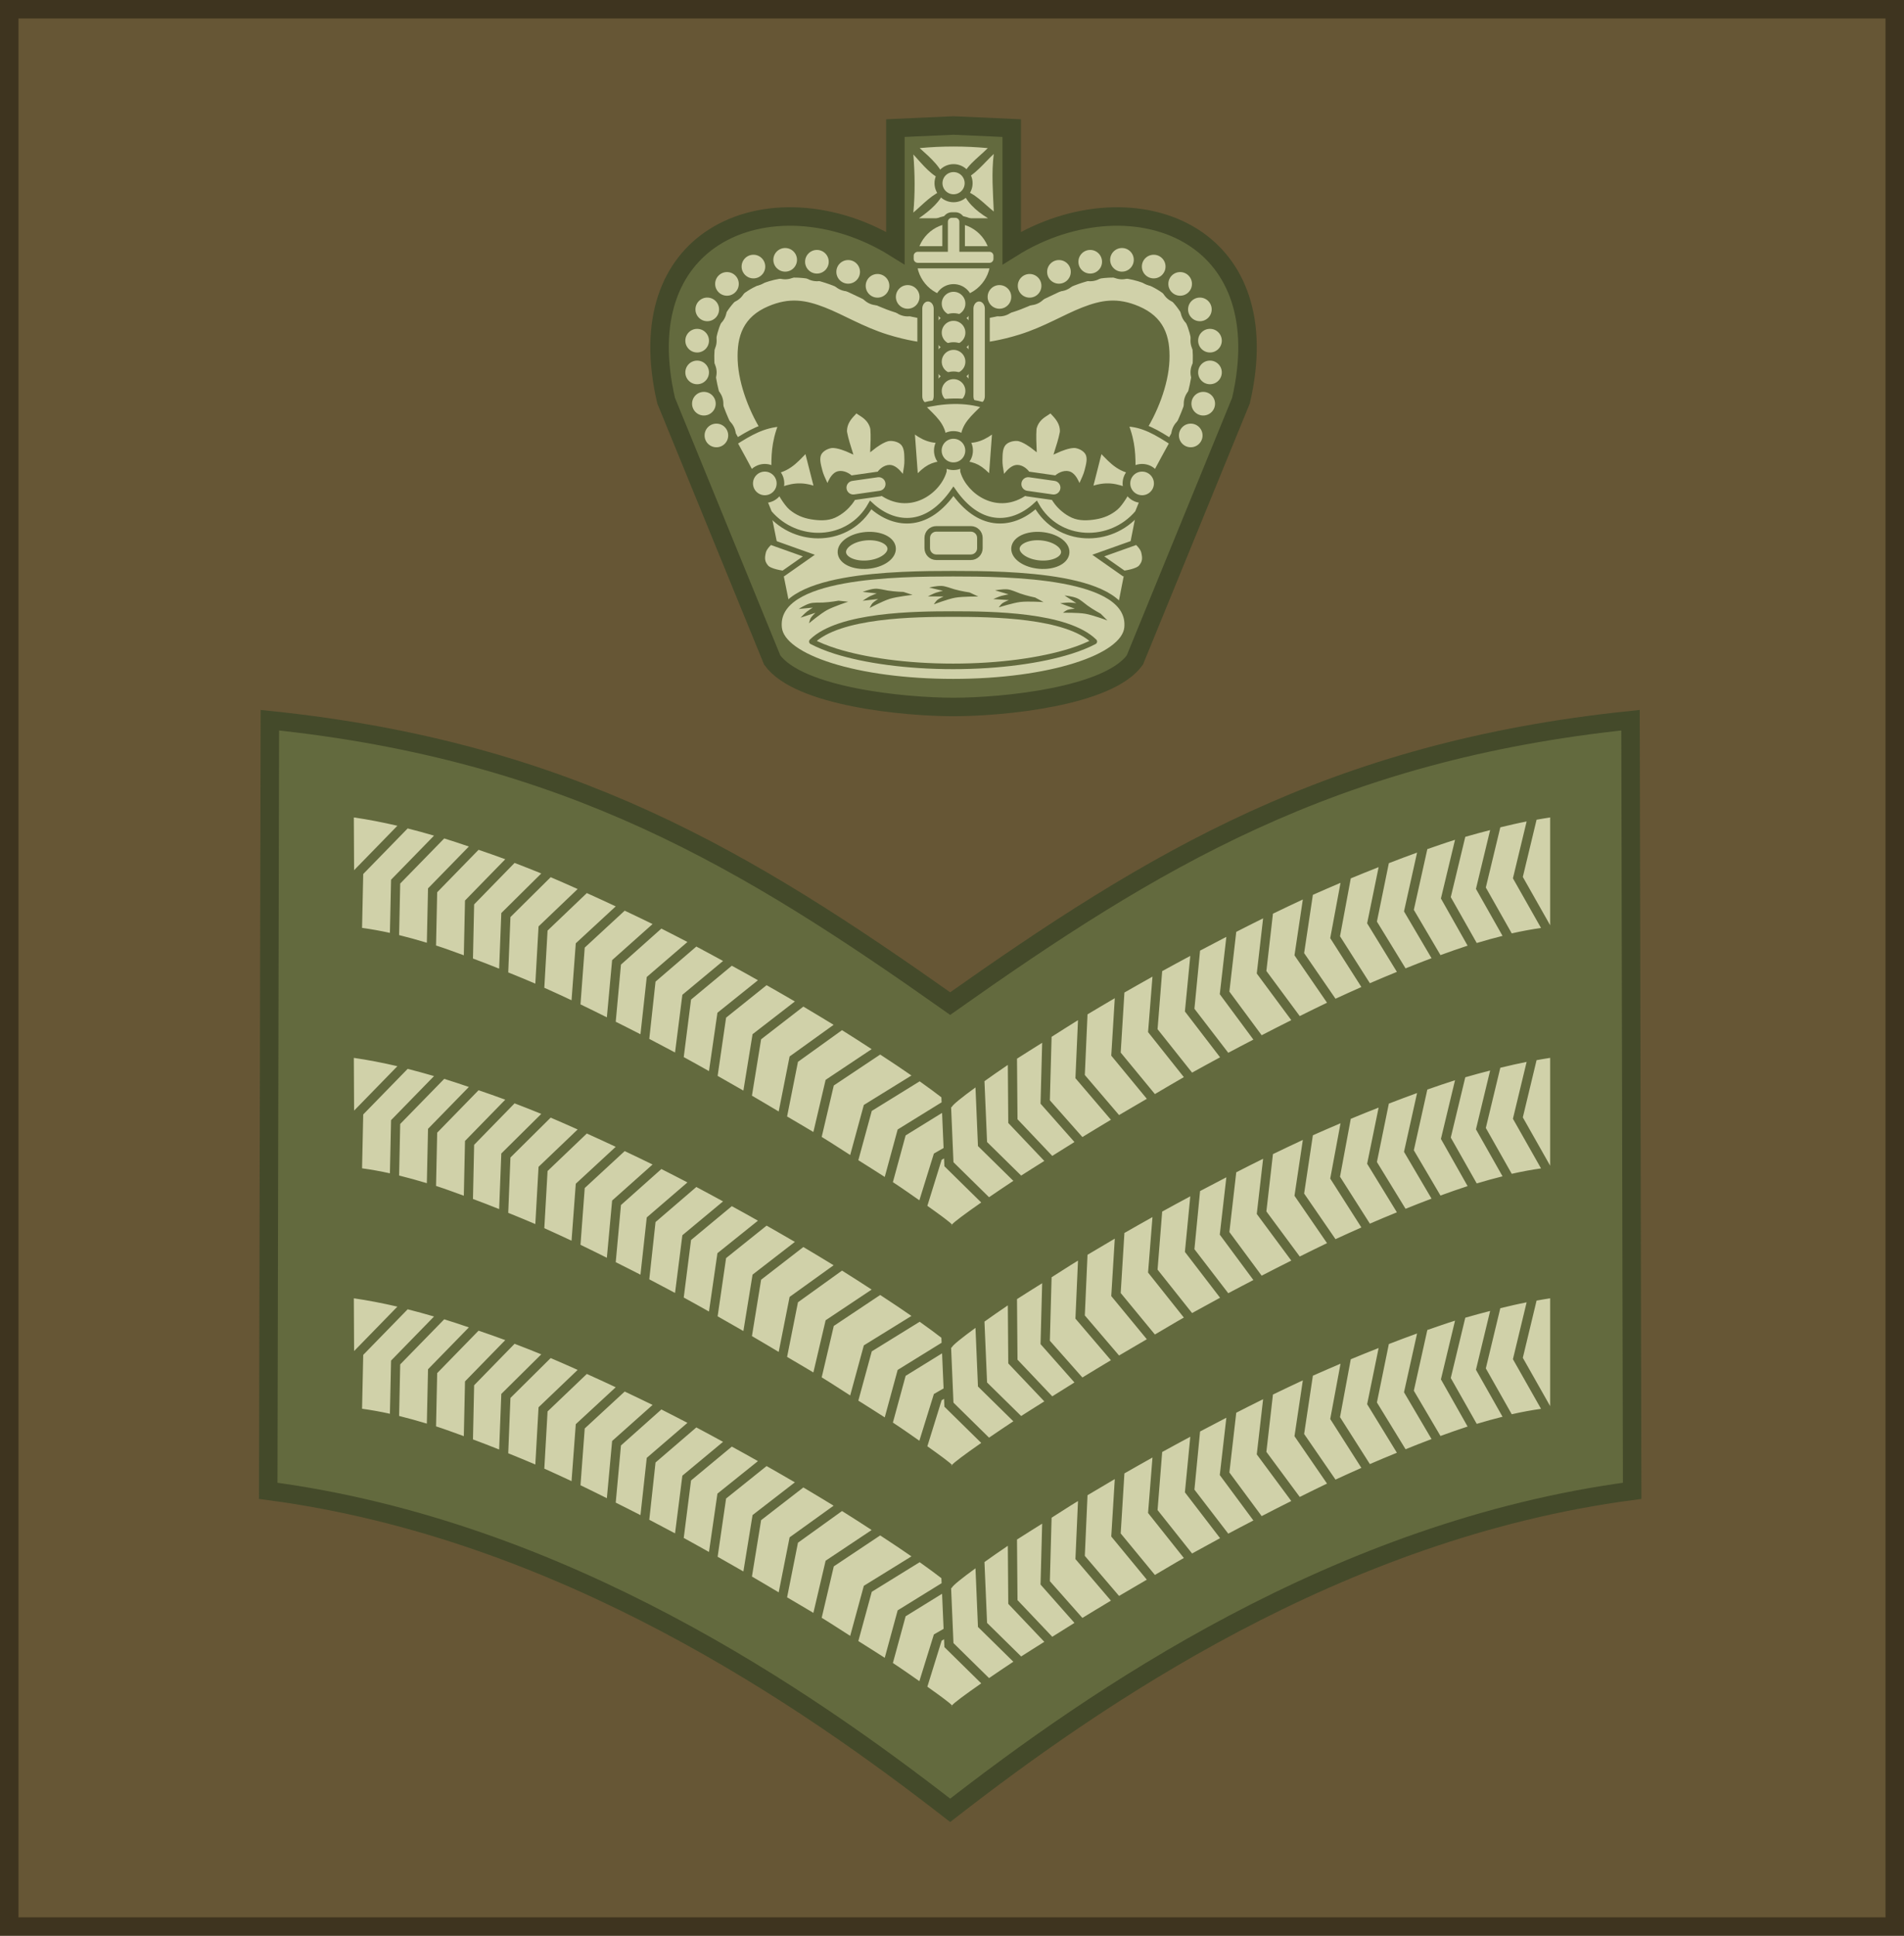 <?xml version="1.0" encoding="utf-8"?>
<!-- Generator: Adobe Illustrator 14.0.0, SVG Export Plug-In . SVG Version: 6.00 Build 43363)  -->
<!DOCTYPE svg PUBLIC "-//W3C//DTD SVG 1.1//EN" "http://www.w3.org/Graphics/SVG/1.1/DTD/svg11.dtd">
<svg version="1.1"
	 id="svg13723" inkscape:version="0.91 r13725" sodipodi:docname="British Army OR-7.svg" xmlns:dc="http://purl.org/dc/elements/1.1/" xmlns:cc="http://creativecommons.org/ns#" xmlns:rdf="http://www.w3.org/1999/02/22-rdf-syntax-ns#" xmlns:svg="http://www.w3.org/2000/svg" xmlns:sodipodi="http://sodipodi.sourceforge.net/DTD/sodipodi-0.dtd" xmlns:inkscape="http://www.inkscape.org/namespaces/inkscape"
	 xmlns="http://www.w3.org/2000/svg" xmlns:xlink="http://www.w3.org/1999/xlink" x="0px" y="0px" width="102.988px"
	 height="104.668px" viewBox="-14.003 43.125 102.988 104.668" enable-background="new -14.003 43.125 102.988 104.668"
	 xml:space="preserve">
<path id="path17067_1_" inkscape:connector-curvature="0" sodipodi:nodetypes="cccccc" fill="#665635" stroke="#3E341F" d="
	M-13.503,43.625v103.668H88.485V43.625H-13.503z"/>
<sodipodi:namedview  units="px" id="base" inkscape:window-y="1" inkscape:window-x="0" inkscape:window-height="656" inkscape:window-width="1366" fit-margin-bottom="0" fit-margin-right="0" inkscape:current-layer="layer1" inkscape:document-units="px" inkscape:pageshadow="2" inkscape:pageopacity="0.0" inkscape:window-maximized="1" inkscape:cy="95.458931" inkscape:cx="37.491077" inkscape:zoom="2.377986" fit-margin-left="0" borderopacity="1.0" fit-margin-top="0" bordercolor="#666666" showgrid="false" pagecolor="#ffffff">
	</sodipodi:namedview>
<sodipodi:namedview  units="px" id="base" inkscape:window-y="1" inkscape:window-x="0" inkscape:window-height="656" inkscape:window-width="1366" fit-margin-bottom="0" fit-margin-right="0" inkscape:current-layer="layer1" inkscape:document-units="px" inkscape:pageshadow="2" inkscape:pageopacity="0.0" inkscape:window-maximized="1" inkscape:cy="95.458931" inkscape:cx="37.491077" inkscape:zoom="2.377986" fit-margin-left="0" borderopacity="1.0" fit-margin-top="0" bordercolor="#666666" showgrid="false" pagecolor="#ffffff">
	</sodipodi:namedview>
<g id="layer1" transform="translate(156.777,-436.903)" inkscape:label="Layer 1" inkscape:groupmode="layer">
	<g id="g14442" transform="translate(-195.951,220.497)">
		<g id="g16659">
			<g id="g16026" transform="matrix(0.562,0,0,0.562,-50.433,65.267)">
				
					<path id="path16028" inkscape:connector-curvature="0" sodipodi:nodetypes="ccscccccsccsc" fill="#636A3E" stroke="#444A2A" stroke-width="1.78" d="
					M208.849,409.165l-10.212-24.96c-1.824-7.847,0.487-13.077,4.594-15.709c4.653-2.983,11.612-2.629,17.471,1.034v-11.54
					l5.599-0.251l5.6,0.251v11.54c5.86-3.663,12.818-4.017,17.471-1.034c4.107,2.632,6.416,7.862,4.594,15.709l-10.214,24.96
					c-2.56,3.536-12.693,4.516-17.451,4.516C221.544,413.681,211.408,412.701,208.849,409.165z"/>
				<g id="g16030" transform="matrix(1.51,0,0,1.51,80.067,177.692)">
					<g id="g16032" transform="matrix(0.368,0,0,0.368,79.767,111.977)">
						<g id="g16034" transform="matrix(-1,0,0,1,92.821,0)">
							
								<path id="path16036" inkscape:connector-curvature="0" sodipodi:nodetypes="sssccssssccsss" fill="#D0D1A9" stroke="#636A3E" stroke-width="0.961" d="
								M19.534,45.596c-2.208-0.103-4.567,0.241-7.001,1.283c-5.931,2.534-8.246,8.232-8.033,13.687
								c0.213,5.455,2.477,11.002,5.343,15.281l4.16-2.781c-2.409-3.589-4.342-8.541-4.504-12.688
								c-0.163-4.146,0.945-7.174,5.005-8.906c3.566-1.525,6.219-1.045,9.403,0.188c3.184,1.231,6.65,3.386,10.936,4.719
								c6.744,2.094,10.69,1.531,10.69,1.531v-5c0,0-3.514,0.45-9.189-1.312c-3.51-1.09-6.832-3.127-10.623-4.594
								C23.826,46.27,21.743,45.701,19.534,45.596z"/>
							<g id="g16038">
								<path id="circle16040" inkscape:connector-curvature="0" fill="#D0D1A9" stroke="#636A3E" stroke-width="1.327" d="
									M35.756,49.406c0,1.497,1.214,2.709,2.709,2.709l0,0c1.495,0,2.709-1.212,2.709-2.709c0-1.498-1.214-2.71-2.709-2.71
									S35.756,47.908,35.756,49.406L35.756,49.406z"/>
								<path id="circle16042" inkscape:connector-curvature="0" fill="#D0D1A9" stroke="#636A3E" stroke-width="1.327" d="
									M30.533,47.484c0,1.497,1.207,2.71,2.709,2.71l0,0c1.495,0,2.709-1.214,2.709-2.71c0-1.497-1.214-2.71-2.709-2.71
									C31.74,44.773,30.533,45.987,30.533,47.484L30.533,47.484z"/>
								<path id="circle16044" inkscape:connector-curvature="0" fill="#D0D1A9" stroke="#636A3E" stroke-width="1.327" d="
									M25.446,45.067c0,1.498,1.214,2.71,2.715,2.71l0,0c1.495,0,2.709-1.212,2.709-2.71c0-1.497-1.214-2.709-2.709-2.709
									C26.66,42.358,25.446,43.57,25.446,45.067L25.446,45.067z"/>
								<path id="circle16046" inkscape:connector-curvature="0" fill="#D0D1A9" stroke="#636A3E" stroke-width="1.327" d="
									M20.035,43.319c0,1.497,1.214,2.71,2.709,2.71l0,0c1.495,0,2.709-1.214,2.709-2.71c0-1.497-1.214-2.71-2.709-2.71
									C21.248,40.608,20.035,41.822,20.035,43.319L20.035,43.319z"/>
								<path id="circle16048" inkscape:connector-curvature="0" fill="#D0D1A9" stroke="#636A3E" stroke-width="1.327" d="
									M14.535,42.986c0,1.497,1.214,2.71,2.709,2.71l0,0c1.495,0,2.709-1.214,2.709-2.71c0-1.497-1.214-2.71-2.709-2.71
									S14.535,41.489,14.535,42.986L14.535,42.986z"/>
								<path id="circle16050" inkscape:connector-curvature="0" fill="#D0D1A9" stroke="#636A3E" stroke-width="1.327" d="
									M9.036,44.151c0,1.498,1.214,2.71,2.709,2.71l0,0c1.501,0,2.715-1.212,2.715-2.71c0-1.495-1.214-2.709-2.715-2.709
									C10.25,41.442,9.036,42.655,9.036,44.151L9.036,44.151z"/>
								<path id="circle16052" inkscape:connector-curvature="0" fill="#D0D1A9" stroke="#636A3E" stroke-width="1.327" d="
									M4.457,47.151c0,1.497,1.214,2.71,2.709,2.71l0,0c1.495,0,2.709-1.214,2.709-2.71c0-1.497-1.214-2.71-2.709-2.71
									S4.457,45.654,4.457,47.151L4.457,47.151z"/>
								<path id="circle16054" inkscape:connector-curvature="0" fill="#D0D1A9" stroke="#636A3E" stroke-width="1.327" d="
									M1.041,51.566c0,1.497,1.214,2.71,2.709,2.71l0,0c1.495,0,2.709-1.214,2.709-2.71s-1.214-2.71-2.709-2.71
									S1.041,50.069,1.041,51.566L1.041,51.566z"/>
								<path id="circle16056" inkscape:connector-curvature="0" fill="#D0D1A9" stroke="#636A3E" stroke-width="1.327" d="
									M-0.711,56.981c0,1.497,1.214,2.71,2.715,2.71l0,0c1.495,0,2.709-1.214,2.709-2.71S3.5,54.27,2.004,54.27
									C0.503,54.27-0.711,55.484-0.711,56.981L-0.711,56.981z"/>
								<path id="circle16058" inkscape:connector-curvature="0" fill="#D0D1A9" stroke="#636A3E" stroke-width="1.327" d="
									M-0.711,62.478c0,1.497,1.214,2.71,2.715,2.71l0,0c1.495,0,2.709-1.214,2.709-2.71c0-1.497-1.214-2.71-2.709-2.71
									C0.503,59.768-0.711,60.981-0.711,62.478L-0.711,62.478z"/>
								<path id="circle16060" inkscape:connector-curvature="0" fill="#D0D1A9" stroke="#636A3E" stroke-width="1.327" d="
									M0.459,67.893c0,1.497,1.214,2.71,2.709,2.71l0,0c1.495,0,2.709-1.214,2.709-2.71c0-1.497-1.214-2.71-2.709-2.71
									S0.459,66.396,0.459,67.893L0.459,67.893z"/>
								<path id="circle16062" inkscape:connector-curvature="0" fill="#D0D1A9" stroke="#636A3E" stroke-width="1.327" d="
									M2.624,73.391c0,1.497,1.214,2.71,2.709,2.71l0,0c1.495,0,2.709-1.214,2.709-2.71c0-1.497-1.214-2.71-2.709-2.71
									S2.624,71.894,2.624,73.391L2.624,73.391z"/>
							</g>
						</g>
						<g id="g16064">
							
								<path id="path16066" inkscape:connector-curvature="0" sodipodi:nodetypes="sssccssssccsss" fill="#D0D1A9" stroke="#636A3E" stroke-width="0.961" d="
								M19.529,45.596c-2.205-0.103-4.564,0.241-6.998,1.283c-5.934,2.534-8.249,8.232-8.033,13.687
								c0.216,5.455,2.474,11.002,5.343,15.281l4.157-2.781c-2.406-3.589-4.336-8.541-4.501-12.688
								c-0.163-4.146,0.945-7.174,5.002-8.906c3.569-1.525,6.222-1.045,9.406,0.188c3.184,1.231,6.653,3.386,10.936,4.719
								c6.741,2.094,10.689,1.531,10.689,1.531v-5c0,0-3.513,0.45-9.187-1.312c-3.507-1.09-6.832-3.127-10.626-4.594
								C23.821,46.27,21.737,45.701,19.529,45.596z"/>
							<g id="g16068">
								<path id="circle16070" inkscape:connector-curvature="0" fill="#D0D1A9" stroke="#636A3E" stroke-width="1.327" d="
									M35.754,49.406c0,1.497,1.214,2.709,2.709,2.709l0,0c1.498,0,2.712-1.212,2.712-2.709c0-1.498-1.214-2.71-2.712-2.71
									C36.968,46.695,35.754,47.908,35.754,49.406L35.754,49.406z"/>
								<path id="circle16072" inkscape:connector-curvature="0" fill="#D0D1A9" stroke="#636A3E" stroke-width="1.327" d="
									M30.527,47.484c0,1.497,1.214,2.71,2.709,2.71l0,0c1.498,0,2.712-1.214,2.712-2.71c0-1.497-1.214-2.71-2.712-2.71
									C31.741,44.773,30.527,45.987,30.527,47.484L30.527,47.484z"/>
								<path id="circle16074" inkscape:connector-curvature="0" fill="#D0D1A9" stroke="#636A3E" stroke-width="1.327" d="
									M25.444,45.067c0,1.498,1.214,2.71,2.712,2.71l0,0c1.495,0,2.709-1.212,2.709-2.71c0-1.497-1.214-2.709-2.709-2.709
									C26.658,42.358,25.444,43.57,25.444,45.067L25.444,45.067z"/>
								<path id="circle16076" inkscape:connector-curvature="0" fill="#D0D1A9" stroke="#636A3E" stroke-width="1.327" d="
									M20.029,43.319c0,1.497,1.214,2.71,2.712,2.71l0,0c1.495,0,2.709-1.214,2.709-2.71c0-1.497-1.214-2.71-2.709-2.71
									C21.243,40.608,20.029,41.822,20.029,43.319L20.029,43.319z"/>
								<path id="circle16078" inkscape:connector-curvature="0" fill="#D0D1A9" stroke="#636A3E" stroke-width="1.327" d="
									M14.533,42.986c0,1.497,1.214,2.71,2.709,2.71l0,0c1.498,0,2.712-1.214,2.712-2.71c0-1.497-1.214-2.71-2.712-2.71
									C15.747,40.275,14.533,41.489,14.533,42.986L14.533,42.986z"/>
								<path id="circle16080" inkscape:connector-curvature="0" fill="#D0D1A9" stroke="#636A3E" stroke-width="1.327" d="
									M9.034,44.151c0,1.498,1.214,2.71,2.712,2.71l0,0c1.495,0,2.709-1.212,2.709-2.71c0-1.495-1.214-2.709-2.709-2.709
									C10.248,41.442,9.034,42.655,9.034,44.151L9.034,44.151z"/>
								<path id="circle16082" inkscape:connector-curvature="0" fill="#D0D1A9" stroke="#636A3E" stroke-width="1.327" d="
									M4.451,47.151c0,1.497,1.214,2.71,2.712,2.71l0,0c1.495,0,2.709-1.214,2.709-2.71c0-1.497-1.214-2.71-2.709-2.71
									C5.665,44.44,4.451,45.654,4.451,47.151L4.451,47.151z"/>
								<path id="circle16084" inkscape:connector-curvature="0" fill="#D0D1A9" stroke="#636A3E" stroke-width="1.327" d="
									M1.039,51.566c0,1.497,1.214,2.71,2.709,2.71l0,0c1.498,0,2.709-1.214,2.709-2.71s-1.211-2.71-2.709-2.71
									C2.252,48.855,1.039,50.069,1.039,51.566L1.039,51.566z"/>
								<path id="circle16086" inkscape:connector-curvature="0" fill="#D0D1A9" stroke="#636A3E" stroke-width="1.327" d="
									M-0.713,56.981c0,1.497,1.214,2.71,2.712,2.71l0,0c1.495,0,2.709-1.214,2.709-2.71s-1.214-2.71-2.709-2.71
									C0.501,54.27-0.713,55.484-0.713,56.981L-0.713,56.981z"/>
								<path id="circle16088" inkscape:connector-curvature="0" fill="#D0D1A9" stroke="#636A3E" stroke-width="1.327" d="
									M-0.713,62.478c0,1.497,1.214,2.71,2.712,2.71l0,0c1.495,0,2.709-1.214,2.709-2.71c0-1.497-1.214-2.71-2.709-2.71
									C0.501,59.768-0.713,60.981-0.713,62.478L-0.713,62.478z"/>
								<path id="circle16090" inkscape:connector-curvature="0" fill="#D0D1A9" stroke="#636A3E" stroke-width="1.327" d="
									M0.454,67.893c0,1.497,1.214,2.71,2.712,2.71l0,0c1.495,0,2.709-1.214,2.709-2.71c0-1.497-1.214-2.71-2.709-2.71
									C1.667,65.182,0.454,66.396,0.454,67.893L0.454,67.893z"/>
								<path id="circle16092" inkscape:connector-curvature="0" fill="#D0D1A9" stroke="#636A3E" stroke-width="1.327" d="
									M2.621,73.391c0,1.497,1.211,2.71,2.709,2.71l0,0c1.498,0,2.709-1.214,2.709-2.71c0-1.497-1.211-2.71-2.709-2.71
									S2.621,71.894,2.621,73.391L2.621,73.391z"/>
							</g>
						</g>
					</g>
					<g id="g16094" transform="matrix(0.368,0,0,0.368,79.321,111.206)">
						<g id="g16096" transform="translate(-153.481,-2.687)">
							<path id="path16098" inkscape:connector-curvature="0" sodipodi:nodetypes="ccccccccccccc" fill="#D0D1A9" d="
								M199.622,34.086c-0.466-2.207-2.452-3.927-4.389-5.663c3.932-0.371,7.866-0.361,11.794,0c-1.777,1.81-4.311,3.41-4.49,5.663
								c2.288-0.992,3.765-3.001,5.529-4.653c-0.419,3.324-0.131,6.647,0,9.971c-1.752-1.406-3.247-3.188-5.529-3.818
								c0.68,2.061,2.351,3.646,4.534,4.985h-11.967c1.98-1.386,3.776-2.893,4.517-4.985c-2.174,0.701-3.738,2.517-5.484,3.999
								c0.307-3.355,0.272-6.708,0-10.062C195.818,31.351,197.388,33.413,199.622,34.086z"/>
							<path id="circle16100" inkscape:connector-curvature="0" fill="#D0D1A9" stroke="#636A3E" stroke-width="1.378" d="
								M198.492,34.496c0,1.442,1.167,2.61,2.609,2.61l0,0c1.442,0,2.61-1.168,2.61-2.61c0-1.44-1.168-2.609-2.61-2.609
								C199.659,31.887,198.492,33.055,198.492,34.496L198.492,34.496z"/>
							<path id="ellipse16102" inkscape:connector-curvature="0" fill="#D0D1A9" stroke="#636A3E" stroke-width="1.403" d="
								M208.185,47.817c0,3.913-3.172,7.087-7.084,7.087l0,0c-3.913,0-7.085-3.173-7.085-7.087l0,0c0-3.913,3.172-7.085,7.085-7.085
								l0,0C205.013,40.732,208.185,43.904,208.185,47.817L208.185,47.817z"/>
							
								<path id="path16104" inkscape:connector-curvature="0" sodipodi:nodetypes="ccccccccccccccc" fill="#D0D1A9" stroke="#636A3E" stroke-width="0.961" d="
								M200.813,40.009c-0.654,0-1.176,0.524-1.176,1.178v4.703h-4.723c-0.654,0-1.201,0.524-1.201,1.178v0.526
								c0,0.654,0.547,1.176,1.201,1.176h12.401c0.651,0,1.176-0.522,1.176-1.176v-0.526c0-0.654-0.526-1.178-1.176-1.178h-4.728
								v-4.703c0-0.654-0.522-1.178-1.176-1.178H200.813z"/>
						</g>
						<g id="g16106" transform="translate(3.505,2.094)">
							<path id="rect16108" inkscape:connector-curvature="0" fill="#D0D1A9" stroke="#636A3E" stroke-width="0.961" d="
								M41.262,50.463h5.707c1.27,0,2.29,1.023,2.29,2.293v12.886c0,1.272-1.02,2.294-2.29,2.294h-5.707
								c-1.27,0-2.293-1.023-2.293-2.294V52.756C38.969,51.486,39.992,50.463,41.262,50.463z"/>
							<g id="g16110" transform="matrix(1,0,0,1.264,-157.098,-10.014)">
								<path id="rect16112" inkscape:connector-curvature="0" fill="#D0D1A9" stroke="#636A3E" stroke-width="0.855" d="
									M196.783,47.209L196.783,47.209c0.785,0,1.417,0.63,1.417,1.415v11.993c0,0.784-0.632,1.415-1.417,1.415l0,0
									c-0.782,0-1.414-0.631-1.414-1.415V48.623C195.369,47.839,196.001,47.209,196.783,47.209z"/>
								<path id="rect16114" inkscape:connector-curvature="0" fill="#D0D1A9" stroke="#636A3E" stroke-width="0.855" d="
									M205.643,47.209L205.643,47.209c0.782,0,1.414,0.63,1.414,1.415v11.993c0,0.784-0.632,1.415-1.414,1.415l0,0
									c-0.788,0-1.414-0.631-1.414-1.415V48.623C204.23,47.839,204.855,47.209,205.643,47.209z"/>
							</g>
							<path id="circle16116" inkscape:connector-curvature="0" fill="#D0D1A9" stroke="#636A3E" stroke-width="1.327" d="
								M41.406,50.566c0,1.497,1.214,2.71,2.709,2.71l0,0c1.498,0,2.71-1.214,2.71-2.71c0-1.497-1.212-2.71-2.71-2.71
								C42.62,47.856,41.406,49.07,41.406,50.566L41.406,50.566z"/>
							<path id="circle16118" inkscape:connector-curvature="0" fill="#D0D1A9" stroke="#636A3E" stroke-width="1.327" d="
								M41.406,55.595c0,1.497,1.214,2.71,2.709,2.71l0,0c1.498,0,2.71-1.214,2.71-2.71s-1.212-2.71-2.71-2.71
								C42.62,52.884,41.406,54.098,41.406,55.595L41.406,55.595z"/>
							<path id="circle16120" inkscape:connector-curvature="0" fill="#D0D1A9" stroke="#636A3E" stroke-width="1.327" d="
								M41.406,60.623c0,1.498,1.214,2.71,2.709,2.71l0,0c1.498,0,2.71-1.212,2.71-2.71c0-1.495-1.212-2.709-2.71-2.709
								C42.62,57.914,41.406,59.128,41.406,60.623L41.406,60.623z"/>
							<path id="circle16122" inkscape:connector-curvature="0" fill="#D0D1A9" stroke="#636A3E" stroke-width="1.327" d="
								M41.406,65.689c0,1.497,1.214,2.71,2.709,2.71l0,0c1.498,0,2.71-1.214,2.71-2.71s-1.212-2.71-2.71-2.71
								C42.62,62.979,41.406,64.192,41.406,65.689L41.406,65.689z"/>
						</g>
					</g>
					<g id="g16124" transform="matrix(0.368,0,0,0.368,79.321,111.41)">
						
							<path id="path16126" inkscape:connector-curvature="0" sodipodi:nodetypes="cccccccc" fill="#D0D1A9" stroke="#636A3E" stroke-width="0.961" d="
							M14.975,85.685c7.564,6.037,13.282,6.535,16.322-1.001c5.44,3.446,10.883,4.134,16.322-0.999
							c5.438,5.487,10.881,5.008,16.324,0.999c1.958,7.994,7.57,7.948,16.322,1.001l-3.835,19.458l-57.496,0.17L14.975,85.685z"/>
						<g id="g16128">
							<path id="rect16130" inkscape:connector-curvature="0" fill="#D0D1A9" stroke="#636A3E" stroke-width="0.961" d="
								M44.629,91.106h5.982c0.87,0,1.57,0.699,1.57,1.567v1.78c0,0.87-0.701,1.569-1.57,1.569h-5.982
								c-0.87,0-1.567-0.699-1.567-1.569v-1.78C43.062,91.805,43.76,91.106,44.629,91.106z"/>
							<path id="ellipse16132" inkscape:connector-curvature="0" fill="#D0D1A9" stroke="#636A3E" stroke-width="1.454" d="
								M36.862,94.229c0.316,1.334-1.339,2.685-3.701,3.02l0,0c-2.362,0.335-4.536-0.474-4.852-1.808l0,0
								c-0.319-1.333,1.339-2.685,3.701-3.02l0,0C34.372,92.087,36.543,92.897,36.862,94.229L36.862,94.229z"/>
							
								<path id="path16134" inkscape:connector-curvature="0" sodipodi:nodetypes="cccssc" fill="#D0D1A9" stroke="#636A3E" stroke-width="0.961" d="
								M18.135,98.832l4.42-3.102l-6.688-2.382c0,0-1.023,0.912-1.214,1.702c-0.269,1.092-0.263,1.847,0.485,2.723
								C15.804,98.554,18.135,98.832,18.135,98.832z"/>
							<path id="ellipse16136" inkscape:connector-curvature="0" fill="#D0D1A9" stroke="#636A3E" stroke-width="1.454" d="
								M58.376,94.229c-0.313,1.334,1.339,2.685,3.704,3.02l0,0c2.359,0.335,4.536-0.474,4.849-1.808l0,0
								c0.319-1.333-1.333-2.685-3.697-3.02l0,0C60.872,92.087,58.695,92.897,58.376,94.229L58.376,94.229z"/>
							
								<path id="path16138" inkscape:connector-curvature="0" sodipodi:nodetypes="cccssc" fill="#D0D1A9" stroke="#636A3E" stroke-width="0.961" d="
								M77.107,98.832l-4.423-3.102l6.688-2.382c0,0,1.026,0.912,1.214,1.702c0.269,1.092,0.263,1.847-0.482,2.723
								C79.434,98.554,77.107,98.832,77.107,98.832z"/>
						</g>
					</g>
					<g id="g16140" transform="matrix(0.304,0,0,0.304,79.355,111.372)">
						
							<path id="path16142" inkscape:connector-curvature="0" sodipodi:nodetypes="scscsccccccssscsscscscccccccscccssccccccccccccccsscccscccccccscscsscsssccccccscscscs" fill="#D0D1A9" stroke="#636A3E" stroke-width="1.163" d="
							M48.979,108.621c-3.036,0.414-6.158-0.74-8.823-3.215c-2.286,4.076-6.215,6.177-10.284,6.393
							c-4.008,0.212-8.149-1.402-10.988-4.758c-0.863-2.169-1.737-4.213-2.536-5.814c-1.548-3.113-4.765-8.904-4.765-8.904
							c3.232-2.057,6.041-3.711,9.883-3.952c-1.65,4.107-1.533,6.978-1.567,9.953c3.459-0.556,5.045-3.005,6.9-4.684l2.199,8.635
							c-3.463-1.435-5.772-0.717-8.001,0.148c0,0,1.431,2.606,2.509,3.512c1.238,1.037,2.6,1.629,4.235,1.902
							c1.548,0.259,3.293,0.348,4.705-0.291c2.979-1.351,4.497-4.294,4.08-4.099c0,0,0.299-2.583-0.473-3.512
							c-0.575-0.696-1.756-1.262-2.665-1.026c-1.431,0.375-2.195,3.367-2.195,3.367s-1.378-2.547-1.726-3.952
							c-0.307-1.236-0.768-2.67-0.159-3.806c0.458-0.846,1.514-1.436,2.513-1.611c1.321-0.227,3.762,0.878,3.762,0.878
							s-0.731-2.294-0.939-3.512c-0.11-0.626,0.053-1.463,0.31-2.05c0.594-1.338,1.544-2.046,2.146-2.812
							c0.806,0.751,1.798,1.02,2.725,2.18c0.409,0.509,0.783,1.283,0.844,1.915c0.117,1.228,0.015,3.62,0.015,3.62
							s2.074-1.633,3.418-1.715c1.011-0.061,2.192,0.269,2.854,0.984c0.893,0.961,0.825,2.456,0.852,3.726
							c0.03,1.44-0.632,4.226-0.632,4.226s-1.529-2.725-3.013-2.759c-0.942-0.021-1.942,0.799-2.316,1.605
							c-0.5,1.079,0.469,3.512,0.469,3.512c5.871,4.277,11.942-0.11,13.187-4.383v-1.611c-2.456,0.316-3.501,0.719-5.958,3.367
							l-0.787-10.685c2.354,1.985,4.394,2.699,6.745,2.343c-0.22-3.106-1.987-4.421-4.705-7.138c4.428-1.105,9.143-1.382,13.42,0
							c-2.718,2.718-4.481,4.033-4.701,7.138c2.347,0.356,4.391-0.358,6.745-2.343l-0.787,10.685
							c-2.46-2.648-3.505-3.051-5.958-3.367v1.611c1.241,4.273,7.32,8.66,13.187,4.383c0,0,0.969-2.434,0.469-3.512
							c-0.378-0.806-1.37-1.626-2.316-1.605c-1.484,0.034-3.013,2.759-3.013,2.759s-0.666-2.786-0.636-4.226
							c0.03-1.27-0.038-2.765,0.855-3.726c0.659-0.715,1.84-1.045,2.854-0.984c1.34,0.081,3.422,1.715,3.422,1.715
							s-0.106-2.392,0.008-3.62c0.061-0.632,0.439-1.406,0.848-1.915c0.924-1.16,1.923-1.429,2.725-2.18
							c0.606,0.766,1.552,1.474,2.142,2.812c0.265,0.587,0.424,1.423,0.318,2.05c-0.212,1.219-0.946,3.512-0.946,3.512
							s2.445-1.105,3.77-0.878c0.992,0.174,2.051,0.765,2.506,1.611c0.613,1.135,0.151,2.57-0.159,3.806
							c-0.348,1.404-1.718,3.952-1.718,3.952s-0.772-2.992-2.203-3.367c-0.908-0.237-2.089,0.329-2.665,1.026
							c-0.765,0.929-0.469,3.512-0.469,3.512c-0.416-0.195,1.098,2.748,4.08,4.099c1.416,0.64,3.157,0.551,4.701,0.291
							c1.635-0.273,3.005-0.865,4.239-1.902c1.083-0.907,2.506-3.512,2.506-3.512c-2.226-0.865-4.534-1.582-7.994-0.148l2.195-8.635
							c1.855,1.679,3.444,4.128,6.896,4.684c-0.03-2.975,0.083-5.846-1.567-9.953c3.732,0.011,6.79,1.98,9.886,3.952
							c0,0-3.217,5.791-4.769,8.904c-0.795,1.601-1.673,3.645-2.536,5.814c-2.831,3.355-6.98,4.97-10.984,4.758
							c-4.073-0.216-8.001-2.316-10.288-6.393c-2.665,2.475-5.783,3.63-8.819,3.215c-3.005-0.411-5.927-2.36-8.533-6.09
							C54.903,106.261,51.984,108.211,48.979,108.621z"/>
						<g id="g16144" transform="matrix(1.21,0,0,1.21,1.276,2.458)">
							<path id="circle16146" inkscape:connector-curvature="0" fill="#D0D1A9" stroke="#636A3E" stroke-width="1.327" d="
								M43.766,75.658c0,1.497,1.214,2.71,2.709,2.71l0,0c1.498,0,2.71-1.214,2.71-2.71c0-1.497-1.212-2.71-2.71-2.71
								C44.979,72.947,43.766,74.161,43.766,75.658L43.766,75.658z"/>
							<g id="g16148">
								<path id="circle16150" inkscape:connector-curvature="0" fill="#D0D1A9" stroke="#636A3E" stroke-width="1.327" d="
									M11.077,81.346c0,1.497,1.214,2.71,2.712,2.71l0,0c1.495,0,2.709-1.214,2.709-2.71c0-1.497-1.214-2.71-2.709-2.71
									C12.291,78.636,11.077,79.849,11.077,81.346L11.077,81.346z"/>
								<path id="circle16152" inkscape:connector-curvature="0" fill="#D0D1A9" stroke="#636A3E" stroke-width="1.327" d="
									M76.45,81.346c0,1.497,1.214,2.71,2.715,2.71l0,0c1.495,0,2.709-1.214,2.709-2.71c0-1.497-1.214-2.71-2.709-2.71
									C77.663,78.636,76.45,79.849,76.45,81.346L76.45,81.346z"/>
							</g>
						</g>
						<g id="g16154" transform="translate(-0.122,0)">
							<path id="rect16156" inkscape:connector-curvature="0" fill="#D0D1A9" stroke="#636A3E" stroke-width="1.163" d="
								M36.353,99.779l5.318-0.759c1.105-0.157,2.123,0.606,2.279,1.711c0.159,1.105-0.606,2.121-1.707,2.279l-5.322,0.759
								c-1.105,0.157-2.12-0.606-2.279-1.711C34.487,100.955,35.248,99.937,36.353,99.779z"/>
							<path id="rect16158" inkscape:connector-curvature="0" fill="#D0D1A9" stroke="#636A3E" stroke-width="1.163" d="
								M78.914,99.779l-5.322-0.759c-1.105-0.157-2.12,0.606-2.279,1.711c-0.159,1.105,0.606,2.121,1.711,2.279l5.322,0.759
								c1.105,0.157,2.12-0.606,2.279-1.711C80.783,100.955,80.019,99.937,78.914,99.779z"/>
						</g>
					</g>
					<g id="g16160" transform="matrix(0.94,0,0,0.94,5.837,8.064)">
						
							<path id="path16162" inkscape:connector-curvature="0" fill="#D0D1A9" stroke="#636A3E" stroke-width="0.376" stroke-linejoin="round" d="
							M84.987,152.307c-0.354-3.598,8.054-3.656,11.797-3.659c3.743,0.002,12.151,0.061,11.798,3.659
							c-0.198,2.011-5.283,3.659-11.798,3.659C90.269,155.965,85.184,154.318,84.987,152.307z"/>
						
							<path id="path16164" inkscape:connector-curvature="0" fill="#D0D1A9" stroke="#636A3E" stroke-width="0.376" stroke-linejoin="round" d="
							M96.784,151.383c-2.586,0.002-7.716,0.046-9.576,1.865c0.436,0.227,0.975,0.452,1.618,0.655
							c1.969,0.618,4.788,1.027,7.959,1.027c3.17,0,5.989-0.409,7.958-1.027c0.642-0.202,1.183-0.427,1.619-0.655
							C104.502,151.429,99.371,151.385,96.784,151.383z"/>
						<path id="path16166" inkscape:connector-curvature="0" fill="#636A3E" d="M96.002,149.477
							c-0.347-0.014-0.838,0.111-0.838,0.111l0.933,0.219c0,0-0.272,0.062-0.476,0.129c-0.146,0.048-0.545,0.25-0.545,0.25
							l1.064,0.007c0,0-0.31,0.137-0.434,0.242c-0.094,0.081-0.224,0.291-0.224,0.291s0.944-0.362,1.443-0.451
							c0.515-0.091,1.568-0.08,1.568-0.08l-0.588-0.276c0,0-0.565-0.08-1.043-0.217C96.591,149.625,96.274,149.488,96.002,149.477z
							 M91.474,149.668c-0.345,0.028-0.817,0.213-0.817,0.213l0.955,0.103c0,0-0.26,0.094-0.453,0.186
							c-0.138,0.066-0.506,0.312-0.506,0.312l1.054-0.119c0,0-0.287,0.173-0.394,0.293c-0.083,0.092-0.184,0.315-0.184,0.315
							s0.887-0.473,1.369-0.621c0.496-0.152,1.543-0.266,1.543-0.266l-0.621-0.201c0,0-0.569-0.013-1.061-0.092
							C92.079,149.746,91.744,149.647,91.474,149.668z M100.48,149.711c-0.345-0.033-0.847,0.067-0.847,0.067l0.918,0.269
							c0,0-0.274,0.046-0.482,0.102c-0.149,0.04-0.561,0.219-0.561,0.219l1.061,0.069c0,0-0.316,0.118-0.446,0.217
							c-0.1,0.075-0.242,0.277-0.242,0.277s0.967-0.307,1.47-0.367c0.519-0.062,1.567,0.008,1.567,0.008l-0.568-0.309
							c0,0-0.558-0.112-1.024-0.276C101.058,149.893,100.749,149.738,100.48,149.711z M104.345,150.125l0.796,0.519
							c0,0-0.277-0.035-0.492-0.041c-0.154-0.004-0.603,0.049-0.603,0.049l0.994,0.369c0,0-0.336,0.021-0.492,0.078
							c-0.118,0.044-0.316,0.196-0.316,0.196s1.019-0.018,1.521,0.068c0.514,0.088,1.496,0.455,1.496,0.455l-0.453-0.457
							c0,0-0.497-0.266-0.896-0.555c-0.228-0.165-0.478-0.402-0.727-0.504c-0.159-0.066-0.367-0.11-0.534-0.138
							C104.472,150.136,104.345,150.125,104.345,150.125z M89.022,150.477c0,0-0.562,0.104-1.061,0.127
							c-0.142,0.007-0.298,0.002-0.453,0.006c-0.156,0.004-0.31,0.017-0.44,0.055c-0.332,0.097-0.752,0.373-0.752,0.373l0.956-0.092
							c0,0-0.233,0.145-0.402,0.274c-0.121,0.092-0.426,0.408-0.426,0.408l1.007-0.33c0,0-0.244,0.224-0.323,0.363
							c-0.06,0.106-0.109,0.346-0.109,0.346s0.764-0.642,1.204-0.885c0.452-0.25,1.449-0.574,1.449-0.574L89.022,150.477z"/>
					</g>
				</g>
			</g>
			<g id="g16616">
				<g id="g16301" transform="matrix(1.083,0,0,1.083,-250.318,-86.545)">
					
						<path id="path16295" inkscape:connector-curvature="0" sodipodi:nodetypes="ccccccc" fill="#636A3E" stroke="#444A2A" stroke-width="0.923" d="
						M267.854,355.509l-0.081,38.474c14.756,1.945,26.904,10.395,34.059,15.95c7.156-5.556,19.304-14.005,34.061-15.95
						l-0.081-38.474c-14.973,1.553-23.874,7.016-33.98,14.148C291.726,362.525,282.826,357.062,267.854,355.509z"/>
				</g>
				<path id="path16587" inkscape:connector-curvature="0" fill="#D0D1A9" d="M44.31,303.729l0.014,2.852l2.342-2.402
					C45.859,303.992,45.072,303.838,44.31,303.729z M109.019,303.729c-0.24,0.035-0.488,0.081-0.734,0.123l-0.744,3.094l1.479,2.613
					V303.729z M107.747,303.946c-0.465,0.09-0.943,0.202-1.424,0.318l-0.783,3.254l1.402,2.48c0.553-0.126,1.076-0.22,1.584-0.293
					l-1.52-2.684L107.747,303.946z M47.222,304.323l-2.404,2.465l-0.063,2.912c0.482,0.068,0.983,0.155,1.506,0.271l0.063-2.875
					l2.324-2.383C48.169,304.575,47.691,304.439,47.222,304.323z M105.773,304.413c-0.443,0.115-0.889,0.231-1.344,0.365
					l-0.785,3.26l1.404,2.48c0.479-0.145,0.941-0.271,1.396-0.385l-1.438-2.541L105.773,304.413z M49.199,304.864l-2.381,2.439
					l-0.059,2.787c0.486,0.119,0.987,0.259,1.5,0.414l0.064-2.939l2.209-2.264C50.086,305.152,49.638,304.997,49.199,304.864z
					 M103.874,304.938c-0.492,0.153-0.996,0.332-1.498,0.504l-0.73,3.283l1.441,2.447c0.494-0.177,0.992-0.358,1.467-0.51
					l-1.443-2.551L103.874,304.938z M51.056,305.479l-2.238,2.295l-0.061,2.879c0.485,0.154,0.998,0.349,1.502,0.529l0.064-2.961
					l2.178-2.232C52.015,305.807,51.538,305.646,51.056,305.479z M101.821,305.63c-0.506,0.18-1.016,0.375-1.527,0.572l-0.645,3.158
					l1.549,2.529c0.475-0.19,0.945-0.378,1.406-0.549l-1.49-2.531L101.821,305.63z M53.005,306.188l-2.188,2.242l-0.063,2.928
					c0.467,0.173,0.938,0.354,1.416,0.547l0.117-3.006l2.162-2.141C53.967,306.56,53.487,306.373,53.005,306.188z M99.741,306.417
					c-0.502,0.199-1.002,0.396-1.506,0.607l-0.582,3.129l1.615,2.539c0.494-0.216,0.977-0.414,1.461-0.613l-1.609-2.625
					L99.741,306.417z M54.957,306.96l-2.176,2.156l-0.119,2.992c0.487,0.201,0.97,0.39,1.465,0.607l0.174-3.094l2.115-2.021
					C55.929,307.385,55.444,307.164,54.957,306.96z M97.681,307.264c-0.498,0.215-0.998,0.425-1.496,0.65l-0.473,3.15l1.697,2.467
					c0.471-0.22,0.936-0.425,1.4-0.633l-1.686-2.643L97.681,307.264z M56.912,307.819l-2.123,2.027l-0.176,3.092
					c0.489,0.218,0.979,0.444,1.473,0.676l0.229-3.08l2.16-1.996C57.955,308.293,57.436,308.054,56.912,307.819z M95.642,308.165
					c-0.541,0.25-1.08,0.508-1.617,0.768l-0.355,3.098l1.805,2.438c0.492-0.243,0.984-0.49,1.475-0.723l-1.76-2.561L95.642,308.165z
					 M58.961,308.77l-2.162,1.996l-0.229,3.07c0.476,0.226,0.95,0.466,1.426,0.701l0.285-3.094l2.188-1.949
					C59.971,309.247,59.464,309.011,58.961,308.77z M93.493,309.184c-0.49,0.241-0.969,0.487-1.453,0.732l-0.371,3.23l1.746,2.359
					c0.535-0.276,1.064-0.548,1.602-0.816l-1.867-2.521L93.493,309.184z M60.945,309.739l-2.186,1.947l-0.283,3.09
					c0.447,0.224,0.893,0.446,1.338,0.676l0.34-3.096l2.201-1.893C61.889,310.221,61.42,309.978,60.945,309.739z M91.505,310.186
					c-0.48,0.248-0.951,0.495-1.422,0.744l-0.305,3.143l1.83,2.381c0.449-0.241,0.906-0.476,1.359-0.713l-1.818-2.455
					L91.505,310.186z M62.836,310.71l-2.207,1.896l-0.338,3.096c0.467,0.243,0.932,0.488,1.393,0.736l0.396-3.119l2.201-1.83
					C63.801,311.228,63.329,310.969,62.836,310.71z M89.554,311.215c-0.512,0.275-1.023,0.549-1.52,0.824l-0.25,3.139l1.867,2.348
					c0.498-0.278,1.006-0.552,1.514-0.828l-1.902-2.479L89.554,311.215z M64.755,311.747l-2.205,1.83l-0.395,3.109
					c0.464,0.251,0.91,0.505,1.365,0.758l0.457-3.154l2.191-1.758C65.707,312.27,65.236,312.01,64.755,311.747z M87.509,312.337
					c-0.512,0.288-1.027,0.576-1.518,0.859l-0.201,3.246l1.85,2.244c0.535-0.31,1.014-0.604,1.566-0.916l-1.936-2.434
					L87.509,312.337z M66.636,312.799l-2.191,1.756l-0.457,3.148c0.479,0.269,0.927,0.528,1.393,0.795l0.496-3.049l2.289-1.77
					C67.674,313.39,67.155,313.095,66.636,312.799z M85.47,313.503c-0.504,0.296-1,0.587-1.475,0.873l-0.146,3.279l1.852,2.166
					c0.486-0.288,0.994-0.583,1.502-0.879l-1.924-2.334L85.47,313.503z M68.625,313.956l-2.285,1.768l-0.496,3.049
					c0.504,0.292,0.965,0.569,1.447,0.855l0.59-2.975l2.381-1.711C69.74,314.622,69.19,314.293,68.625,313.956z M83.48,314.69
					c-0.533,0.325-0.943,0.599-1.428,0.902l-0.094,3.43l1.76,1.988c0.506-0.311,1.002-0.609,1.543-0.934l-1.92-2.248L83.48,314.69z
					 M70.716,315.231l-2.383,1.713l-0.588,2.953c0.467,0.279,0.979,0.57,1.422,0.84l0.662-2.82l2.49-1.66
					C71.802,315.922,71.307,315.598,70.716,315.231z M81.542,315.913c-0.441,0.282-0.971,0.603-1.361,0.859l0.027,3.275l1.881,1.982
					c0.391-0.246,0.779-0.49,1.199-0.75l-1.834-2.074L81.542,315.913z M72.781,316.549l-2.51,1.674l-0.654,2.779
					c0.586,0.359,1.011,0.645,1.541,0.979l0.738-2.707l2.576-1.592C73.971,317.334,73.435,316.976,72.781,316.549z M44.31,316.729
					l0.014,2.852l2.342-2.402C45.859,316.992,45.072,316.838,44.31,316.729z M109.019,316.729c-0.24,0.034-0.488,0.081-0.734,0.123
					l-0.744,3.094l1.479,2.613V316.729z M107.747,316.946c-0.465,0.091-0.943,0.202-1.424,0.318l-0.783,3.254l1.402,2.48
					c0.553-0.126,1.076-0.221,1.584-0.293l-1.52-2.684L107.747,316.946z M79.685,317.11c-0.498,0.335-0.881,0.606-1.264,0.879
					l0.141,3.291l1.844,1.813c0.371-0.242,0.838-0.527,1.252-0.791l-1.949-2.053L79.685,317.11z M47.222,317.323l-2.404,2.465
					l-0.063,2.912c0.482,0.068,0.983,0.154,1.506,0.271l0.063-2.875l2.324-2.383C48.169,317.576,47.691,317.439,47.222,317.323z
					 M105.773,317.413c-0.443,0.114-0.889,0.231-1.344,0.365l-0.785,3.26l1.404,2.48c0.479-0.145,0.941-0.271,1.396-0.385
					l-1.438-2.541L105.773,317.413z M49.199,317.864l-2.381,2.439l-0.059,2.787c0.486,0.119,0.987,0.26,1.5,0.414l0.064-2.939
					l2.209-2.264C50.086,318.152,49.638,317.998,49.199,317.864z M103.874,317.938c-0.492,0.153-0.996,0.331-1.498,0.504
					l-0.73,3.283l1.441,2.447c0.494-0.177,0.992-0.358,1.467-0.51l-1.443-2.551L103.874,317.938z M74.916,317.997l-2.59,1.6
					l-0.727,2.664c0.476,0.303,1.01,0.633,1.428,0.906l0.699-2.566l2.377-1.469l-0.012-0.27
					C75.795,318.63,75.391,318.336,74.916,317.997z M77.935,318.327c-0.732,0.534-1.233,0.935-1.275,1.049l-0.043,0.027l0.127,2.967
					l1.925,1.893c0.398-0.272,0.813-0.553,1.314-0.885l-1.914-1.881L77.935,318.327L77.935,318.327z M51.056,318.479l-2.238,2.295
					l-0.061,2.879c0.485,0.154,0.998,0.349,1.502,0.529l0.064-2.961l2.178-2.232C52.015,318.806,51.538,318.646,51.056,318.479z
					 M101.821,318.63c-0.506,0.181-1.016,0.376-1.527,0.572l-0.645,3.158l1.549,2.529c0.475-0.189,0.945-0.378,1.406-0.549
					l-1.49-2.531L101.821,318.63z M53.005,319.188l-2.188,2.242l-0.063,2.928c0.467,0.174,0.938,0.354,1.416,0.547l0.117-3.006
					l2.162-2.141C53.967,319.56,53.487,319.373,53.005,319.188z M99.741,319.417c-0.502,0.198-1.002,0.396-1.506,0.607l-0.582,3.129
					l1.615,2.539c0.494-0.216,0.977-0.414,1.461-0.613l-1.609-2.625L99.741,319.417z M76.128,319.704l-1.971,1.217l-0.689,2.527
					c0.618,0.407,0.977,0.666,1.432,0.982l0.785-2.527l0.525-0.301L76.128,319.704z M54.957,319.96l-2.176,2.156l-0.119,2.992
					c0.487,0.201,0.97,0.391,1.465,0.607l0.174-3.094l2.115-2.021C55.929,320.385,55.444,320.164,54.957,319.96z M97.681,320.264
					c-0.498,0.215-0.998,0.426-1.496,0.65l-0.473,3.15l1.697,2.467c0.471-0.219,0.936-0.426,1.4-0.633l-1.686-2.643L97.681,320.264z
					 M56.912,320.819l-2.123,2.027l-0.176,3.092c0.489,0.219,0.979,0.444,1.473,0.676l0.229-3.08l2.16-1.996
					C57.955,321.293,57.436,321.054,56.912,320.819z M95.642,321.165c-0.541,0.25-1.08,0.509-1.617,0.768l-0.355,3.098l1.805,2.438
					c0.492-0.242,0.984-0.49,1.475-0.723l-1.76-2.561L95.642,321.165z M58.961,321.77l-2.162,1.996l-0.229,3.07
					c0.476,0.227,0.95,0.466,1.426,0.701l0.285-3.094l2.188-1.949C59.971,322.247,59.464,322.011,58.961,321.77z M76.236,322.165
					l-0.131,0.074l-0.773,2.49c0.683,0.484,1.244,0.895,1.332,1.012c0.099-0.133,0.72-0.592,1.582-1.193l-1.992-1.959
					L76.236,322.165L76.236,322.165z M93.493,322.184c-0.49,0.24-0.969,0.486-1.453,0.732l-0.371,3.23l1.746,2.359
					c0.535-0.276,1.064-0.549,1.602-0.816l-1.867-2.521L93.493,322.184z M60.945,322.739l-2.186,1.947l-0.283,3.09
					c0.447,0.225,0.893,0.445,1.338,0.676l0.34-3.096l2.201-1.893C61.889,323.221,61.42,322.978,60.945,322.739z M91.505,323.186
					c-0.48,0.248-0.951,0.494-1.422,0.744l-0.305,3.143l1.83,2.381c0.449-0.242,0.906-0.475,1.359-0.713l-1.818-2.455
					L91.505,323.186z M62.836,323.71l-2.207,1.896l-0.338,3.096c0.467,0.244,0.932,0.488,1.393,0.736l0.396-3.119l2.201-1.83
					C63.801,324.228,63.329,323.969,62.836,323.71z M89.554,324.215c-0.512,0.275-1.023,0.549-1.52,0.824l-0.25,3.139l1.867,2.348
					c0.498-0.277,1.006-0.553,1.514-0.828l-1.902-2.479L89.554,324.215z M64.755,324.747l-2.205,1.83l-0.395,3.109
					c0.464,0.252,0.91,0.505,1.365,0.758l0.457-3.154l2.191-1.758C65.707,325.27,65.236,325.01,64.755,324.747z M87.509,325.337
					c-0.512,0.288-1.027,0.576-1.518,0.859l-0.201,3.246l1.85,2.244c0.535-0.309,1.014-0.605,1.566-0.916l-1.936-2.434
					L87.509,325.337z M76.664,325.743c-0.022,0.031-0.025,0.049,0,0.049V325.743z M66.636,325.799l-2.191,1.756l-0.457,3.148
					c0.479,0.269,0.927,0.527,1.393,0.795l0.496-3.049l2.289-1.77C67.674,326.391,67.155,326.096,66.636,325.799z M85.47,326.503
					c-0.504,0.295-1,0.588-1.475,0.873l-0.146,3.279l1.852,2.166c0.486-0.289,0.994-0.584,1.502-0.879l-1.924-2.334L85.47,326.503z
					 M68.625,326.956l-2.285,1.768l-0.496,3.049c0.504,0.291,0.965,0.569,1.447,0.855l0.59-2.975l2.381-1.711
					C69.74,327.622,69.19,327.292,68.625,326.956z M83.48,327.69c-0.533,0.324-0.943,0.598-1.428,0.902l-0.094,3.43l1.76,1.988
					c0.506-0.311,1.002-0.609,1.543-0.934l-1.92-2.248L83.48,327.69z M70.716,328.231l-2.383,1.713l-0.588,2.953
					c0.467,0.279,0.979,0.57,1.422,0.84l0.662-2.82l2.49-1.66C71.802,328.922,71.307,328.598,70.716,328.231z M81.542,328.913
					c-0.441,0.282-0.971,0.602-1.361,0.859l0.027,3.275l1.881,1.982c0.391-0.246,0.779-0.49,1.199-0.75l-1.834-2.074L81.542,328.913
					z M72.781,329.549l-2.51,1.674l-0.654,2.779c0.586,0.359,1.011,0.644,1.541,0.979l0.738-2.707l2.576-1.592
					C73.971,330.335,73.435,329.977,72.781,329.549z M44.31,329.729l0.014,2.852l2.342-2.402
					C45.859,329.992,45.072,329.839,44.31,329.729z M109.019,329.729c-0.24,0.035-0.488,0.08-0.734,0.123l-0.744,3.094l1.479,2.613
					V329.729z M107.747,329.946c-0.465,0.09-0.943,0.202-1.424,0.318l-0.783,3.254l1.402,2.48c0.553-0.126,1.076-0.221,1.584-0.293
					l-1.52-2.684L107.747,329.946z M79.685,330.11c-0.498,0.335-0.881,0.607-1.264,0.879l0.141,3.291l1.844,1.813
					c0.371-0.242,0.838-0.527,1.252-0.791l-1.949-2.053L79.685,330.11z M47.222,330.323l-2.404,2.465l-0.063,2.912
					c0.482,0.068,0.983,0.154,1.506,0.271l0.063-2.875l2.324-2.383C48.169,330.575,47.691,330.439,47.222,330.323z M105.773,330.413
					c-0.443,0.115-0.889,0.231-1.344,0.365l-0.785,3.26l1.404,2.48c0.479-0.145,0.941-0.271,1.396-0.385l-1.438-2.541
					L105.773,330.413z M49.199,330.864l-2.381,2.439l-0.059,2.787c0.486,0.119,0.987,0.26,1.5,0.414l0.064-2.939l2.209-2.264
					C50.086,331.152,49.638,330.997,49.199,330.864z M103.874,330.938c-0.492,0.152-0.996,0.332-1.498,0.504l-0.73,3.283
					l1.441,2.447c0.494-0.177,0.992-0.358,1.467-0.51l-1.443-2.551L103.874,330.938z M74.916,330.997l-2.59,1.6l-0.727,2.664
					c0.476,0.303,1.01,0.633,1.428,0.906l0.699-2.566l2.377-1.469l-0.012-0.27C75.795,331.63,75.391,331.335,74.916,330.997z
					 M77.935,331.327c-0.732,0.535-1.233,0.934-1.275,1.049l-0.043,0.027l0.127,2.967l1.925,1.893
					c0.398-0.272,0.813-0.553,1.314-0.885l-1.914-1.881L77.935,331.327L77.935,331.327z M51.056,331.479l-2.238,2.295l-0.061,2.879
					c0.485,0.154,0.998,0.349,1.502,0.529l0.064-2.961l2.178-2.232C52.015,331.807,51.538,331.645,51.056,331.479z M101.821,331.63
					c-0.506,0.18-1.016,0.375-1.527,0.572l-0.645,3.158l1.549,2.529c0.475-0.189,0.945-0.378,1.406-0.549l-1.49-2.531
					L101.821,331.63z M53.005,332.188l-2.188,2.242l-0.063,2.928c0.467,0.174,0.938,0.354,1.416,0.547l0.117-3.006l2.162-2.141
					C53.967,332.56,53.487,332.374,53.005,332.188z M99.741,332.417c-0.502,0.199-1.002,0.396-1.506,0.607l-0.582,3.129l1.615,2.539
					c0.494-0.216,0.977-0.414,1.461-0.613l-1.609-2.625L99.741,332.417z M76.128,332.704l-1.971,1.217l-0.689,2.527
					c0.618,0.407,0.977,0.666,1.432,0.982l0.785-2.527l0.525-0.301L76.128,332.704z M54.957,332.96l-2.176,2.156l-0.119,2.992
					c0.487,0.201,0.97,0.391,1.465,0.607l0.174-3.094l2.115-2.021C55.929,333.385,55.444,333.164,54.957,332.96z M97.681,333.264
					c-0.498,0.215-0.998,0.426-1.496,0.65l-0.473,3.15l1.697,2.467c0.471-0.219,0.936-0.426,1.4-0.633l-1.686-2.643L97.681,333.264z
					 M56.912,333.819l-2.123,2.027l-0.176,3.092c0.489,0.219,0.979,0.444,1.473,0.676l0.229-3.08l2.16-1.996
					C57.955,334.293,57.436,334.054,56.912,333.819z M95.642,334.165c-0.541,0.25-1.08,0.508-1.617,0.768l-0.355,3.098l1.805,2.438
					c0.492-0.242,0.984-0.49,1.475-0.723l-1.76-2.561L95.642,334.165z M58.961,334.77l-2.162,1.996l-0.229,3.07
					c0.476,0.227,0.95,0.466,1.426,0.701l0.285-3.094l2.188-1.949C59.971,335.247,59.464,335.011,58.961,334.77z M76.236,335.165
					l-0.131,0.074l-0.773,2.49c0.683,0.484,1.244,0.895,1.332,1.012c0.099-0.133,0.72-0.592,1.582-1.193l-1.992-1.959
					L76.236,335.165L76.236,335.165z M93.493,335.184c-0.49,0.24-0.969,0.486-1.453,0.732l-0.371,3.23l1.746,2.359
					c0.535-0.276,1.064-0.549,1.602-0.816l-1.867-2.521L93.493,335.184z M60.945,335.739l-2.186,1.947l-0.283,3.09
					c0.447,0.225,0.893,0.445,1.338,0.676l0.34-3.096l2.201-1.893C61.889,336.221,61.42,335.978,60.945,335.739z M91.505,336.186
					c-0.48,0.247-0.951,0.494-1.422,0.744l-0.305,3.143l1.83,2.381c0.449-0.242,0.906-0.475,1.359-0.713l-1.818-2.455
					L91.505,336.186z M62.836,336.71l-2.207,1.896l-0.338,3.096c0.467,0.244,0.932,0.488,1.393,0.736l0.396-3.119l2.201-1.83
					C63.801,337.228,63.329,336.969,62.836,336.71z M89.554,337.215c-0.512,0.275-1.023,0.549-1.52,0.824l-0.25,3.139l1.867,2.348
					c0.498-0.277,1.006-0.553,1.514-0.828l-1.902-2.479L89.554,337.215z M64.755,337.747l-2.205,1.83l-0.395,3.109
					c0.464,0.252,0.91,0.505,1.365,0.758l0.457-3.154l2.191-1.758C65.707,338.27,65.236,338.01,64.755,337.747z M87.509,338.337
					c-0.512,0.288-1.027,0.576-1.518,0.859l-0.201,3.246l1.85,2.244c0.535-0.309,1.014-0.605,1.566-0.916l-1.936-2.434
					L87.509,338.337z M76.664,338.743c-0.022,0.031-0.025,0.049,0,0.049V338.743z M66.636,338.799l-2.191,1.756l-0.457,3.148
					c0.479,0.269,0.927,0.527,1.393,0.795l0.496-3.049l2.289-1.77C67.674,339.391,67.155,339.096,66.636,338.799z M85.47,339.503
					c-0.504,0.295-1,0.588-1.475,0.873l-0.146,3.279l1.852,2.166c0.486-0.289,0.994-0.584,1.502-0.879l-1.924-2.334L85.47,339.503z
					 M68.625,339.956l-2.285,1.768l-0.496,3.049c0.504,0.291,0.965,0.569,1.447,0.855l0.59-2.975l2.381-1.711
					C69.74,340.622,69.19,340.292,68.625,339.956z M83.48,340.69c-0.533,0.324-0.943,0.598-1.428,0.902l-0.094,3.43l1.76,1.988
					c0.506-0.311,1.002-0.609,1.543-0.934l-1.92-2.248L83.48,340.69z M70.716,341.231l-2.383,1.713l-0.588,2.953
					c0.467,0.279,0.979,0.57,1.422,0.84l0.662-2.82l2.49-1.66C71.802,341.922,71.307,341.598,70.716,341.231z M81.542,341.913
					c-0.441,0.282-0.971,0.602-1.361,0.859l0.027,3.275l1.881,1.982c0.391-0.246,0.779-0.49,1.199-0.75l-1.834-2.074L81.542,341.913
					z M72.781,342.549l-2.51,1.674l-0.654,2.779c0.586,0.359,1.011,0.644,1.541,0.979l0.738-2.707l2.576-1.592
					C73.971,343.335,73.435,342.977,72.781,342.549z M79.685,343.11c-0.498,0.335-0.881,0.607-1.264,0.879l0.141,3.291l1.844,1.813
					c0.371-0.242,0.838-0.527,1.252-0.791l-1.949-2.053L79.685,343.11z M74.916,343.997l-2.59,1.6l-0.727,2.664
					c0.476,0.303,1.01,0.633,1.428,0.906l0.699-2.566l2.377-1.469l-0.012-0.27C75.796,344.63,75.391,344.335,74.916,343.997z
					 M77.935,344.327c-0.732,0.535-1.233,0.934-1.275,1.049l-0.043,0.027l0.127,2.967l1.925,1.893
					c0.398-0.272,0.813-0.554,1.314-0.885l-1.914-1.881L77.935,344.327L77.935,344.327z M76.128,345.704l-1.971,1.217l-0.689,2.527
					c0.618,0.407,0.977,0.666,1.432,0.982l0.785-2.527l0.525-0.301L76.128,345.704z M76.236,348.165l-0.131,0.074l-0.773,2.49
					c0.683,0.484,1.244,0.895,1.332,1.012c0.099-0.133,0.72-0.592,1.582-1.193l-1.992-1.959L76.236,348.165L76.236,348.165z
					 M76.664,351.743c-0.022,0.031-0.025,0.049,0,0.049V351.743z"/>
			</g>
		</g>
	</g>
</g>
</svg>
